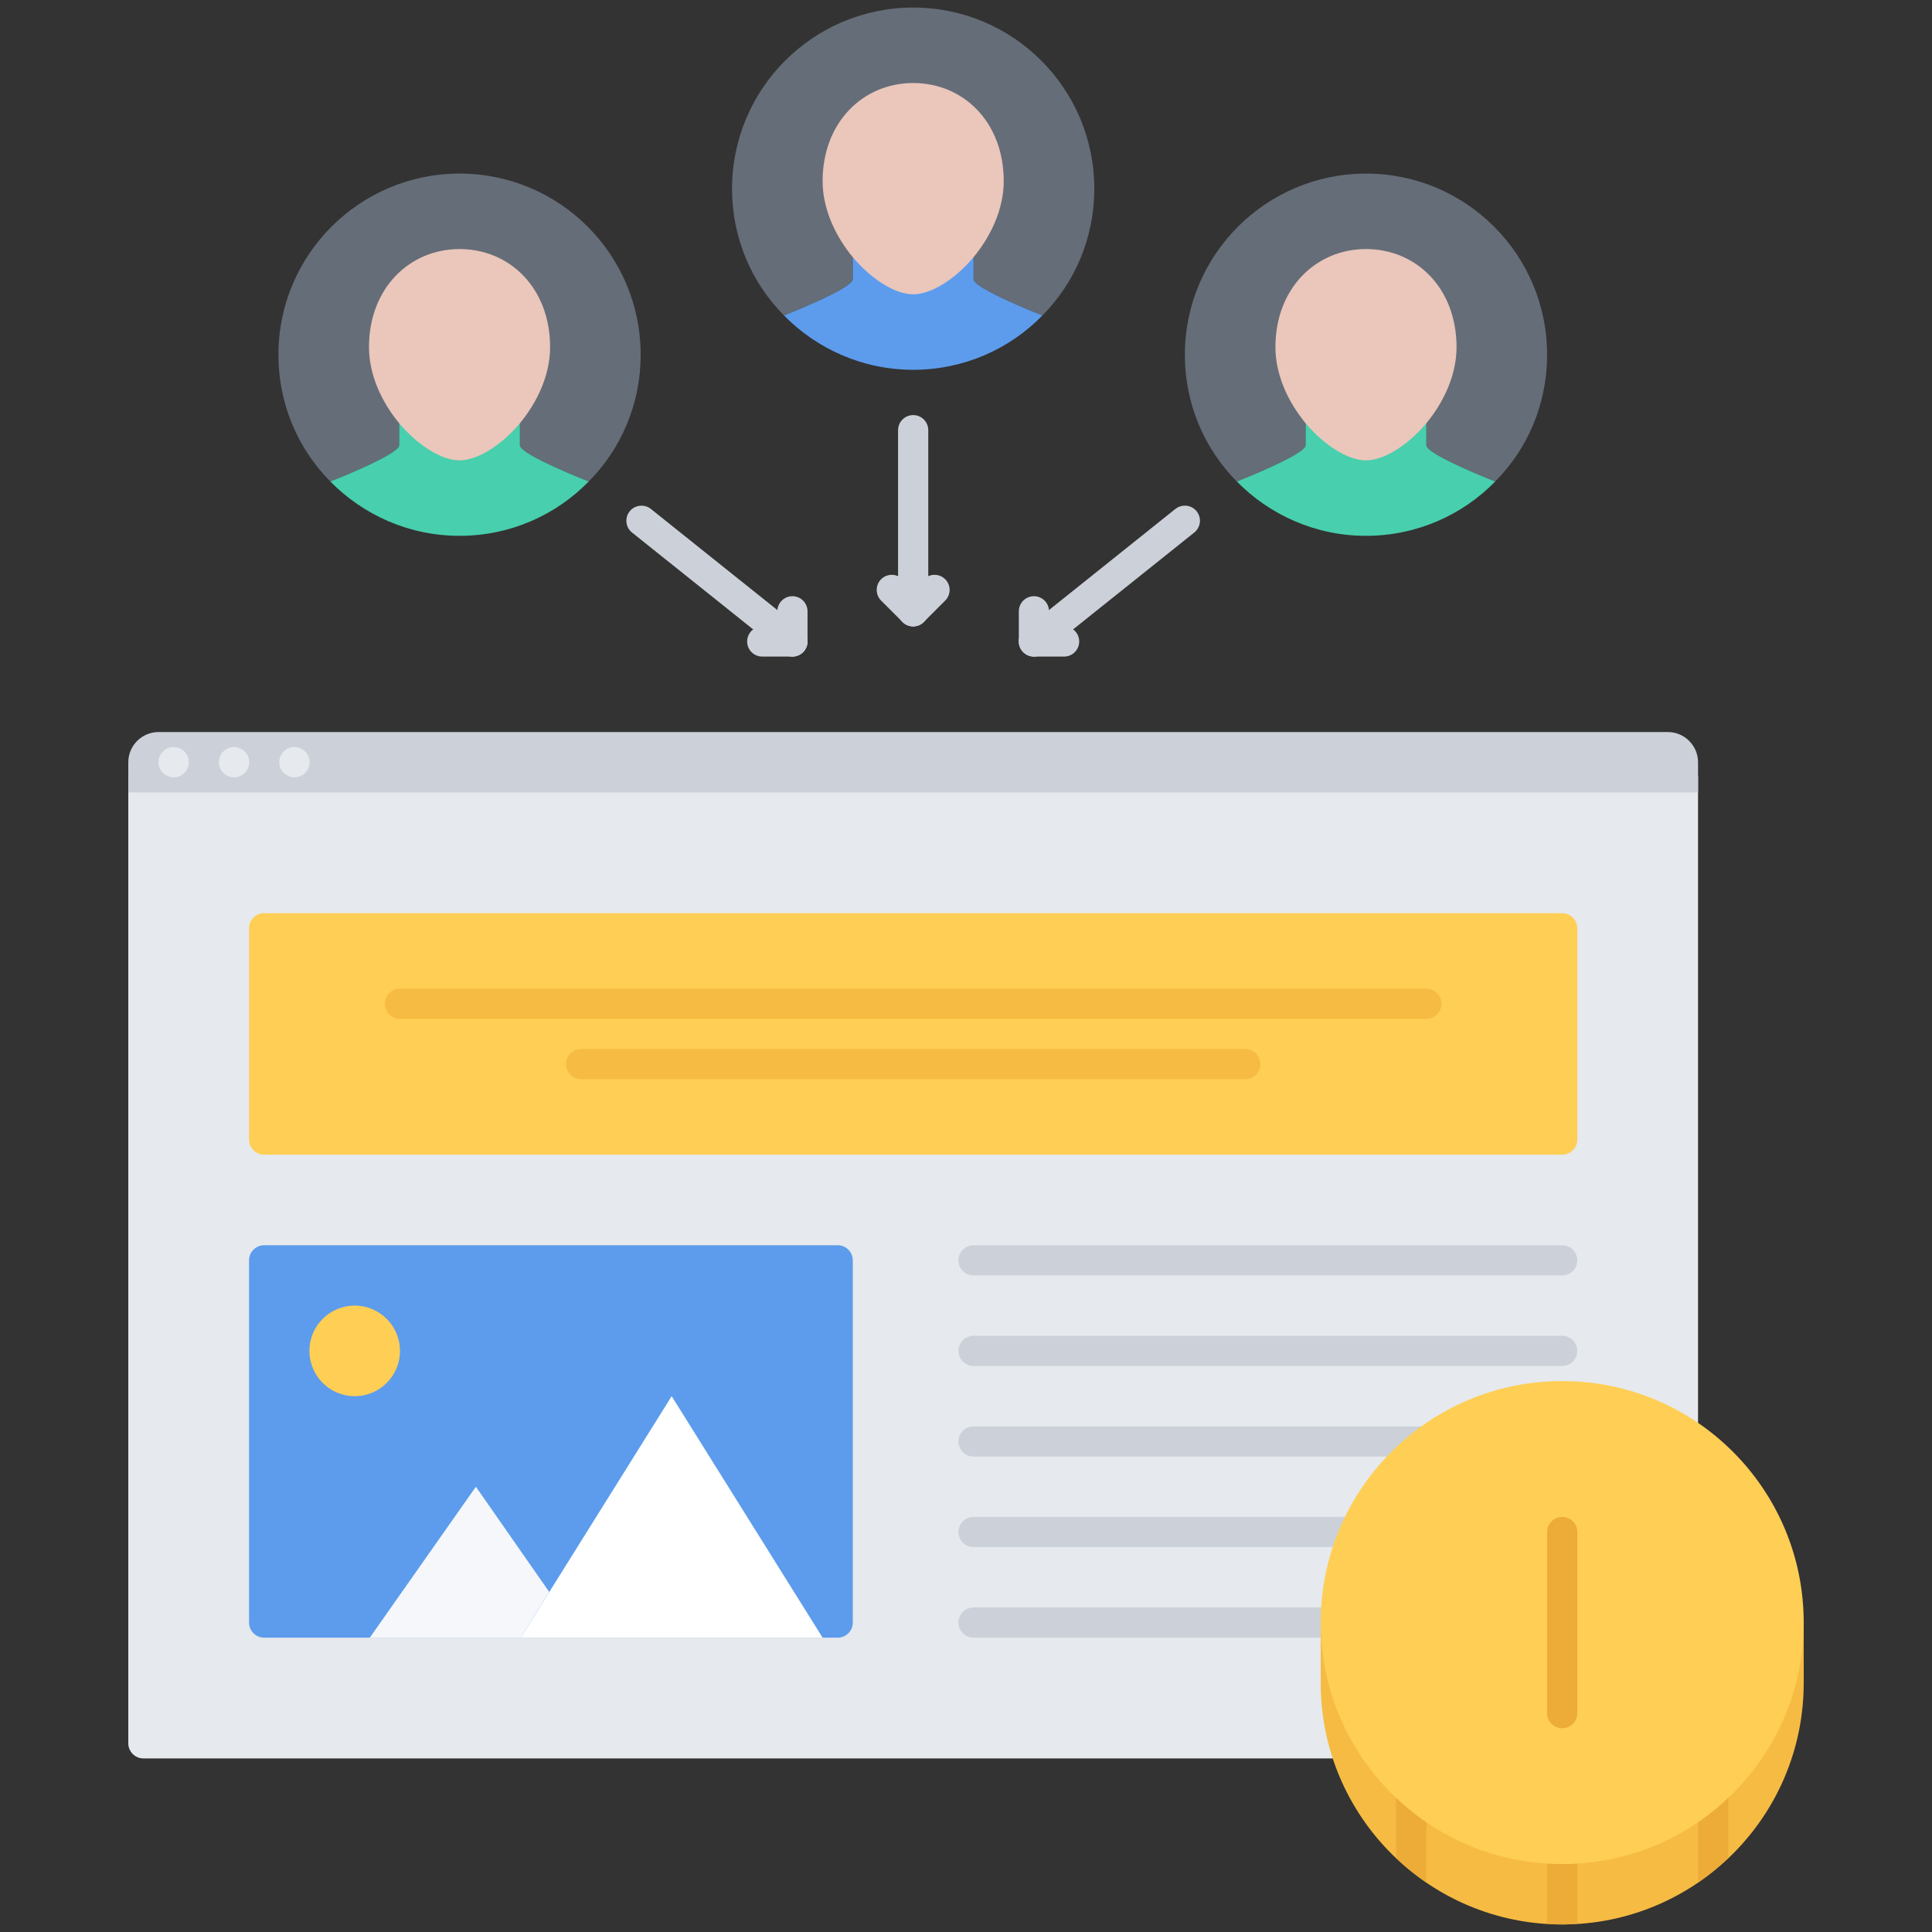 <?xml version="1.0" encoding="UTF-8"?> <!-- Generator: Adobe Illustrator 16.0.0, SVG Export Plug-In . SVG Version: 6.00 Build 0) --> <svg xmlns="http://www.w3.org/2000/svg" xmlns:xlink="http://www.w3.org/1999/xlink" x="0px" y="0px" width="64px" height="64px" viewBox="0 0 64 64" xml:space="preserve"><rect x="0" y="0" width="64" height="64" fill="#333333" stroke="none"/> <g id="_x32_5_code_x2C__program_x2C__programming_x2C__develop_x2C__bug_x2C__search_x2C__developer"> </g> <g id="_x32_4_writer_x2C__test_x2C__article_x2C__typewriter_x2C__paper_x2C__seo_x2C__promotion"> </g> <g id="_x32_3_lead_x2C__money_x2C__coin_x2C__seo_x2C__promotion_x2C__monetization_x2C__money"> <g> <path fill="#E6E9ED" d="M56.25,57.75c0,0.275-0.225,0.5-0.5,0.5h-51c-0.275,0-0.5-0.225-0.5-0.5V25.749c0-0.275,0.225-0.5,0.5-0.5 h51c0.275,0,0.5,0.225,0.5,0.5V57.75z"></path> <path fill="#5D9CEC" d="M28.25,53.75c0,0.275-0.225,0.5-0.5,0.5h-19c-0.275,0-0.5-0.225-0.5-0.5v-12c0-0.275,0.225-0.5,0.5-0.5h19 c0.275,0,0.5,0.225,0.5,0.5V53.75z"></path> <path fill="#CCD1D9" d="M56.25,26.25v-1c0-0.55-0.45-1-1-1h-50c-0.55,0-1,0.45-1,1v1H56.25z"></path> <path fill="#FFCE54" d="M52.25,37.75c0,0.275-0.225,0.5-0.5,0.5h-43c-0.275,0-0.5-0.225-0.5-0.5v-7c0-0.275,0.225-0.5,0.5-0.5h43 c0.275,0,0.5,0.225,0.5,0.5V37.75z"></path> <polygon fill="#F5F7FA" points="18.194,52.736 17.25,54.25 12.25,54.25 15.764,49.25 "></polygon> <polygon fill="#FFFFFF" points="27.25,54.25 17.25,54.25 22.25,46.25 "></polygon> <circle fill="#FFCE54" cx="11.75" cy="44.75" r="1.5"></circle> <path fill="#656D78" d="M13.223,13.52v1.23c0,0.31-2.281,1.2-2.281,1.2c-1.068-1.08-1.719-2.561-1.719-4.2c0-3.31,2.689-6,6-6 c3.32,0,6,2.69,6,6c0,1.64-0.65,3.12-1.721,4.2c0,0-2.279-0.891-2.279-1.2v-1.23C17.793,12.83,12.652,12.83,13.223,13.52z"></path> <path fill="#48CFAD" d="M13.223,13.52c0.619,0.74,1.41,1.23,2,1.23s1.379-0.49,2-1.23v1.23c0,0.31,2.279,1.2,2.279,1.2 c-1.08,1.109-2.6,1.8-4.279,1.8c-1.67,0-3.189-0.69-4.281-1.8c0,0,2.281-0.891,2.281-1.2V13.52z"></path> <path fill="#EAC6BB" d="M15.223,15.25c-0.59,0-1.381-0.49-2-1.23c-0.57-0.689-1-1.59-1-2.52c0-1.96,1.35-3.25,3-3.25 c1.66,0,3,1.29,3,3.25c0,0.93-0.43,1.83-1,2.52C16.602,14.76,15.813,15.25,15.223,15.25z"></path> <path fill="#656D78" d="M43.25,13.52v1.23c0,0.31-2.279,1.2-2.279,1.2c-1.07-1.08-1.721-2.561-1.721-4.2c0-3.31,2.691-6,6-6 c3.32,0,6,2.69,6,6c0,1.64-0.648,3.12-1.719,4.2c0,0-2.281-0.891-2.281-1.2v-1.23C47.82,12.83,42.68,12.83,43.25,13.52z"></path> <path fill="#48CFAD" d="M43.25,13.52c0.621,0.74,1.41,1.23,2,1.23s1.381-0.49,2-1.23v1.23c0,0.31,2.281,1.2,2.281,1.2 c-1.08,1.109-2.602,1.8-4.281,1.8c-1.67,0-3.189-0.69-4.279-1.8c0,0,2.279-0.891,2.279-1.2V13.52z"></path> <path fill="#EAC6BB" d="M45.25,15.25c-0.59,0-1.379-0.49-2-1.23c-0.57-0.689-1-1.59-1-2.52c0-1.96,1.352-3.25,3-3.25 c1.66,0,3,1.29,3,3.25c0,0.93-0.43,1.83-1,2.52C46.631,14.76,45.84,15.25,45.25,15.25z"></path> <path fill="#656D78" d="M28.25,8.02v1.23c0,0.31-2.279,1.2-2.279,1.2C24.9,9.37,24.25,7.89,24.25,6.25c0-3.31,2.691-6,6-6 c3.32,0,6,2.69,6,6c0,1.64-0.648,3.12-1.719,4.2c0,0-2.281-0.891-2.281-1.2V8.02C32.82,7.33,27.68,7.33,28.25,8.02z"></path> <path fill="#5D9CEC" d="M28.25,8.02c0.621,0.74,1.41,1.23,2,1.23s1.381-0.49,2-1.23v1.23c0,0.31,2.281,1.2,2.281,1.2 c-1.08,1.109-2.602,1.8-4.281,1.8c-1.67,0-3.189-0.69-4.279-1.8c0,0,2.279-0.891,2.279-1.2V8.02z"></path> <path fill="#EAC6BB" d="M30.25,9.75c-0.59,0-1.379-0.49-2-1.23c-0.57-0.689-1-1.59-1-2.52c0-1.96,1.352-3.25,3-3.25 c1.66,0,3,1.29,3,3.25c0,0.93-0.43,1.83-1,2.52C31.631,9.26,30.84,9.75,30.25,9.75z"></path> <g> <path fill="#E6E9ED" d="M5.756,25.75c-0.276,0-0.505-0.224-0.505-0.5s0.219-0.5,0.494-0.5h0.011c0.275,0,0.5,0.224,0.5,0.5 S6.031,25.75,5.756,25.75z"></path> </g> <g> <path fill="#E6E9ED" d="M7.756,25.75c-0.276,0-0.505-0.224-0.505-0.5s0.219-0.5,0.494-0.5h0.011c0.275,0,0.5,0.224,0.5,0.5 S8.031,25.75,7.756,25.75z"></path> </g> <g> <path fill="#E6E9ED" d="M9.756,25.75c-0.276,0-0.505-0.224-0.505-0.5s0.219-0.5,0.494-0.5h0.011c0.275,0,0.5,0.224,0.5,0.5 S10.031,25.75,9.756,25.75z"></path> </g> <g> <path fill="#CCD1D9" d="M51.749,42.25H32.25c-0.276,0-0.5-0.224-0.5-0.5s0.224-0.5,0.5-0.5h19.499c0.276,0,0.5,0.224,0.5,0.5 S52.025,42.25,51.749,42.25z"></path> </g> <g> <path fill="#CCD1D9" d="M51.749,45.25H32.25c-0.276,0-0.5-0.224-0.5-0.5s0.224-0.5,0.5-0.5h19.499c0.276,0,0.5,0.224,0.5,0.5 S52.025,45.25,51.749,45.25z"></path> </g> <g> <path fill="#CCD1D9" d="M51.749,48.25H32.25c-0.276,0-0.5-0.224-0.5-0.5s0.224-0.5,0.5-0.5h19.499c0.276,0,0.5,0.224,0.5,0.5 S52.025,48.25,51.749,48.25z"></path> </g> <g> <path fill="#CCD1D9" d="M51.749,51.25H32.25c-0.276,0-0.5-0.224-0.5-0.5s0.224-0.5,0.5-0.5h19.499c0.276,0,0.5,0.224,0.5,0.5 S52.025,51.25,51.749,51.25z"></path> </g> <g> <path fill="#CCD1D9" d="M51.749,54.25H32.25c-0.276,0-0.5-0.224-0.5-0.5s0.224-0.5,0.5-0.5h19.499c0.276,0,0.5,0.224,0.5,0.5 S52.025,54.25,51.749,54.25z"></path> </g> <g> <path fill="#F6BB42" d="M47.25,33.75h-34c-0.276,0-0.5-0.224-0.5-0.5s0.224-0.5,0.5-0.5h34c0.276,0,0.5,0.224,0.5,0.5 S47.526,33.75,47.25,33.75z"></path> </g> <g> <path fill="#F6BB42" d="M41.25,35.75h-22c-0.276,0-0.5-0.224-0.5-0.5s0.224-0.5,0.5-0.5h22c0.276,0,0.5,0.224,0.5,0.5 S41.526,35.75,41.25,35.75z"></path> </g> <g> <path fill="#CCD1D9" d="M34.25,21.748c-0.146,0-0.292-0.064-0.391-0.188c-0.172-0.216-0.138-0.53,0.078-0.703l5-3.998 c0.218-0.171,0.531-0.136,0.703,0.078c0.172,0.216,0.138,0.53-0.078,0.703l-5,3.998C34.47,21.712,34.359,21.748,34.25,21.748z"></path> </g> <g> <path fill="#CCD1D9" d="M34.25,21.748c-0.276,0-0.5-0.224-0.5-0.5V20.25c0-0.276,0.224-0.5,0.5-0.5s0.5,0.224,0.5,0.5v0.998 C34.75,21.524,34.526,21.748,34.25,21.748z"></path> </g> <g> <path fill="#CCD1D9" d="M35.25,21.75h-1c-0.276,0-0.5-0.224-0.5-0.5s0.224-0.5,0.5-0.5h1c0.276,0,0.5,0.224,0.5,0.5 S35.526,21.75,35.25,21.75z"></path> </g> <g> <path fill="#CCD1D9" d="M26.25,21.748c-0.109,0-0.22-0.036-0.313-0.109l-5-3.998c-0.216-0.173-0.25-0.487-0.078-0.703 c0.173-0.214,0.487-0.249,0.703-0.078l5,3.998c0.216,0.173,0.25,0.487,0.078,0.703C26.542,21.684,26.396,21.748,26.25,21.748z"></path> </g> <g> <path fill="#CCD1D9" d="M26.25,21.748c-0.276,0-0.5-0.224-0.5-0.5V20.25c0-0.276,0.224-0.5,0.5-0.5s0.5,0.224,0.5,0.5v0.998 C26.75,21.524,26.526,21.748,26.25,21.748z"></path> </g> <g> <path fill="#CCD1D9" d="M26.25,21.75h-1c-0.276,0-0.5-0.224-0.5-0.5s0.224-0.5,0.5-0.5h1c0.276,0,0.5,0.224,0.5,0.5 S26.526,21.75,26.25,21.75z"></path> </g> <g> <path fill="#CCD1D9" d="M30.25,20.749c-0.276,0-0.5-0.224-0.5-0.5V14.25c0-0.276,0.224-0.5,0.5-0.5s0.5,0.224,0.5,0.5v5.999 C30.75,20.525,30.526,20.749,30.25,20.749z"></path> </g> <g> <path fill="#CCD1D9" d="M30.25,20.749c-0.128,0-0.256-0.049-0.354-0.146c-0.195-0.195-0.195-0.512,0-0.707l0.708-0.708 c0.195-0.195,0.512-0.195,0.707,0s0.195,0.512,0,0.707l-0.708,0.708C30.506,20.7,30.378,20.749,30.25,20.749z"></path> </g> <g> <path fill="#CCD1D9" d="M30.25,20.749c-0.128,0-0.256-0.049-0.354-0.146l-0.708-0.708c-0.195-0.195-0.195-0.512,0-0.707 s0.512-0.195,0.707,0l0.708,0.708c0.195,0.195,0.195,0.512,0,0.707C30.506,20.7,30.378,20.749,30.25,20.749z"></path> </g> <g> <circle fill="#F6BB42" cx="51.75" cy="55.75" r="8"></circle> <path fill="#EDAB37" d="M51.75,60.249c-0.276,0-0.5,0.224-0.5,0.5v2.976c0.166,0.011,0.331,0.025,0.5,0.025 s0.334-0.015,0.5-0.025v-2.976C52.25,60.473,52.026,60.249,51.75,60.249z"></path> <path fill="#EDAB37" d="M56.751,58.178c-0.276,0-0.5,0.224-0.5,0.5v3.685c0.356-0.243,0.688-0.518,1-0.813v-2.871 C57.251,58.401,57.027,58.178,56.751,58.178z"></path> <path fill="#EDAB37" d="M46.749,58.178c-0.276,0-0.5,0.224-0.5,0.5v2.871c0.312,0.296,0.644,0.57,1,0.813v-3.685 C47.249,58.401,47.025,58.178,46.749,58.178z"></path> <rect x="43.75" y="53.75" fill="#F6BB42" width="16" height="2"></rect> <circle fill="#FFCE54" cx="51.75" cy="53.75" r="8"></circle> <g> <path fill="#EDAB37" d="M51.75,57.25c-0.276,0-0.5-0.224-0.5-0.5v-6c0-0.276,0.224-0.5,0.5-0.5s0.5,0.224,0.5,0.5v6 C52.25,57.026,52.026,57.25,51.75,57.25z"></path> </g> </g> </g> </g> <g id="_x32_2_earth_x2C__planet_x2C__space_x2C__network_x2C__internet_x2C__communication"> </g> <g id="_x32_1_site_x2C__seo_x2C__promotion_x2C__marketing_x2C__web"> </g> <g id="_x32_0_search_x2C__head_x2C__seo_x2C__black_x2C__white_x2C__specialist_x2C__promotion"> </g> <g id="_x31_9_data_x2C__repository_x2C__folder_x2C__file_x2C__cloud_x2C__server_x2C__seo"> </g> <g id="_x31_8_women_x2C__name_x2C__site_x2C__seo_x2C__promotion_x2C__marketing_x2C__search"> </g> <g id="_x31_7_data_x2C__repository_x2C__folder_x2C__file_x2C__seo_x2C__promotion_x2C__marketing"> </g> <g id="_x31_6_hosting_x2C__site_x2C__server_x2C__data_x2C__seo_x2C__promotion_x2C__marketing"> </g> <g id="_x31_5_fire_x2C__wall_x2C__protection_x2C__antivirus_x2C__site_x2C__seo"> </g> <g id="_x31_4_pyramid_x2C__link_x2C__url_x2C__seo_x2C__promotion_x2C__marketin"> </g> <g id="_x31_3_magnifier_x2C__search_x2C__organic_x2C__seo_x2C__promotion_x2C__marketing"> </g> <g id="_x31_2_link_x2C__url_x2C__build_x2C__plus_x2C__seo_x2C__promotion_x2C__organic"> </g> <g id="_x31_1_link_x2C__url_x2C__build_x2C__plus_x2C__seo_x2C__promotion_x2C__marketing"> </g> <g id="_x31_0_sharing_x2C__share_x2C__file_x2C__music_x2C__video_x2C__picture_x2C__photo"> </g> <g id="_x39__seo_x2C__promotion_x2C__marketing_x2C__site_x2C__optimization_x2C__pocket"> </g> <g id="_x38__tag_x2C__seo_x2C__promotion_x2C__marketing_x2C__site_x2C__optimization"> </g> <g id="_x37__magnifier_x2C__search_x2C__key_x2C__word_x2C__seo_x2C__promotion_x2C__marketing"> </g> <g id="_x36__horn_x2C__marketing_x2C__promotion_x2C__social_x2C__network_x2C__smm"> </g> <g id="_x35__mail_x2C__letter_x2C__horn_x2C__envelope_x2C__marketing_x2C__promotion"> </g> <g id="_x34__news_x2C__press_x2C__release_x2C__marketing_x2C__promotion_x2C__seo_x2C__horn"> </g> <g id="_x33__key_x2C__word_x2C__generator_x2C__seo_x2C__site_x2C__marketing_x2C__business"> </g> <g id="_x32__user_x2C__target_x2C__job_x2C__head_x2C__headhunter_x2C__auditory"> </g> <g id="_x31__site_x2C__seo_x2C__marketing_x2C__target_x2C__arrow_x2C__business"> </g> </svg> 